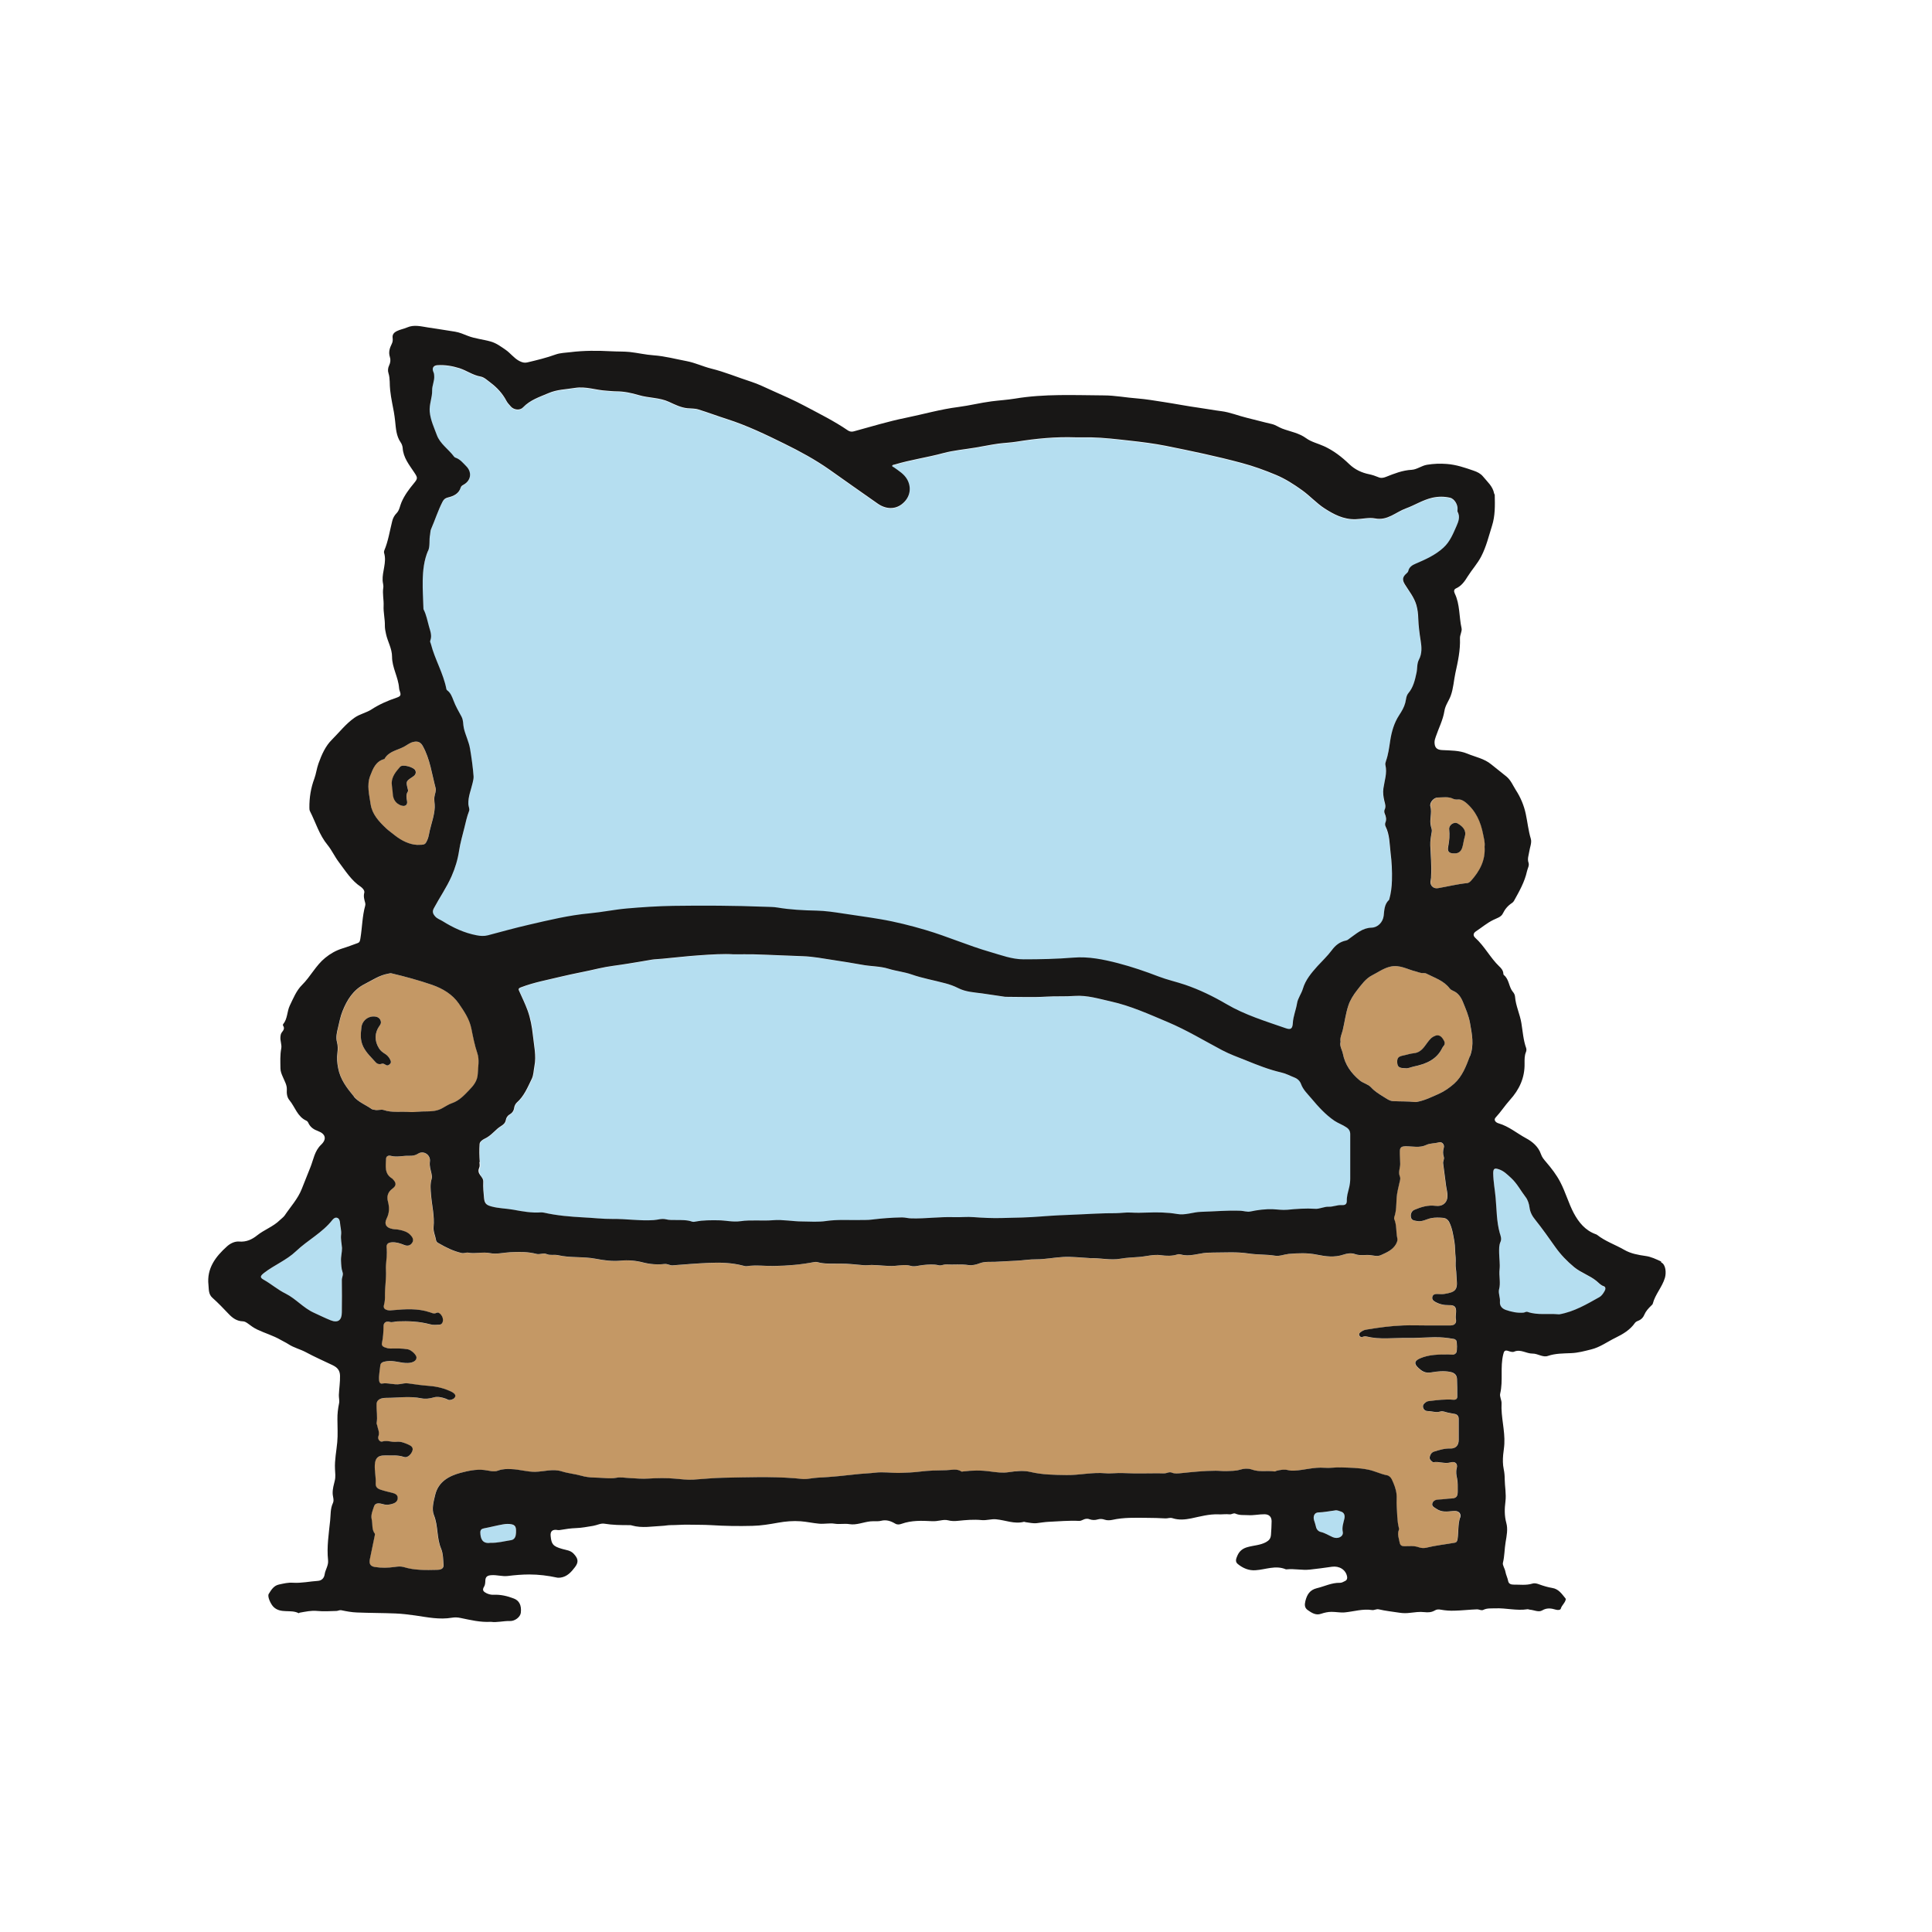 <?xml version="1.0" encoding="UTF-8"?><svg id="a" xmlns="http://www.w3.org/2000/svg" viewBox="0 0 215 215"><path d="M42.94,92.16c.29,.28,.63,.5,.94,.76,.79,.66,1.68,1.07,2.53,1.1,.89,0,.9,0,1.17-.63,.14-.31,.17-.65,.24-.98,.2-.85,.51-1.67,.55-2.57,.02-.4-.1-.79-.03-1.19,.06-.31,.21-.66,.13-.94-.42-1.58-.62-3.23-1.43-4.69-.24-.44-.57-.57-1.07-.45-.41,.1-.7,.37-1.06,.55-.75,.39-1.68,.5-2.14,1.35-.97,.24-1.27,1.08-1.58,1.86-.41,1.04-.1,2.14,.05,3.19,.16,1.1,.92,1.9,1.7,2.64Zm1.61-6.84c.26-.3,1.52,.05,1.68,.42,.14,.32-.05,.54-.3,.71-.76,.5-.77,.5-.53,1.4,.02,.07,.04,.18,0,.23-.24,.34-.16,.69-.09,1.07,.07,.43-.24,.64-.64,.49-.62-.22-.9-.7-.93-1.31-.02-.39-.1-.77-.12-1.2,.02-.73,.48-1.28,.95-1.81Z" style="fill:#c49865;"/><path d="M56.98,169.65c-.32-.08-.69-.06-1.03,0-.71,.12-1.4,.31-2.1,.44-.28,.05-.42,.18-.41,.46,.02,.61,.18,1.29,1.13,1.15,.78,.03,1.55-.18,2.32-.3,.34-.05,.51-.37,.51-.74,0-.4,.09-.87-.43-1.01Z" style="fill:#b5def0;"/><path d="M38.11,141.58c-.14-.4-.15-.82-.17-1.24-.02-.49,.13-.96,.11-1.45-.04-.5-.16-.99-.1-1.49,.05-.44-.09-.87-.12-1.3-.01-.21-.07-.5-.33-.57-.21-.06-.4,.08-.52,.24-1.12,1.43-2.76,2.25-4.05,3.48-1.05,1-2.41,1.54-3.55,2.41-.42,.32-.51,.5-.05,.76,.85,.47,1.57,1.12,2.45,1.55,1.15,.56,1.98,1.6,3.17,2.14,.61,.27,1.22,.58,1.84,.83,.81,.33,1.24,0,1.24-.89,0-1.2,.01-2.39,0-3.59,0-.3,.18-.56,.08-.87Z" style="fill:#b5def0;"/><path d="M159.2,89.74c.21,.74-.14,1.48,.06,2.22,.05,.19,.13,.4,.09,.63-.1,.49-.19,.98-.16,1.48,.05,1.13,.15,2.25,.09,3.39,0,.15,0,.31-.04,.46-.15,.55,.24,1.02,.81,.92,1.09-.19,2.17-.46,3.28-.57,.14-.01,.29-.13,.38-.24,.97-1.08,1.63-2.29,1.52-3.81,.06-.46-.08-.9-.16-1.36-.26-1.4-.81-2.62-1.93-3.55-.27-.22-.57-.37-.87-.34-.2,.02-.4,0-.52-.07-.56-.29-1.14-.15-1.71-.15-.45,0-.95,.58-.83,.99Zm1.96,4.43c.12-.62,.17-1.24,.1-1.87-.05-.47,.53-.9,.95-.66,.62,.36,1.01,.82,.78,1.5-.12,.37-.15,.78-.27,1.17-.14,.47-.44,.69-.93,.66-.58,0-.75-.22-.64-.8Z" style="fill:#c49865;"/><path d="M53.46,130.77c.16,.23,.38,.45,.36,.78-.04,.61,.02,1.22,.09,1.82,.06,.6,.28,.77,.86,.92,.79,.2,1.59,.2,2.38,.35,1.02,.19,2.05,.38,3.1,.3,.11,0,.22,0,.33,.03,1.46,.33,2.94,.45,4.42,.53,1.06,.05,2.12,.18,3.17,.17,1.54-.02,3.08,.24,4.62,.13,.45-.03,.9-.2,1.35-.09,.41,.1,.81,.08,1.21,.08,.58,0,1.15-.02,1.71,.18,.12,.04,.28,.01,.42-.01,.83-.15,1.69-.15,2.52-.14,.81,.01,1.6,.22,2.45,.1,1.19-.17,2.41-.01,3.62-.11,1.09-.09,2.18,.13,3.27,.14,.87,0,1.75,.08,2.64-.05,1.21-.17,2.45-.09,3.67-.11,.47,0,.98,0,1.42-.05,1.12-.14,2.23-.22,3.35-.24,.36,0,.71,.1,1.07,.11,1.56,.04,3.1-.19,4.67-.14,.74,.02,1.5-.06,2.25,0,1.01,.08,2.02,.12,3.02,.1,1.55-.04,3.11-.07,4.67-.19,1.24-.1,2.51-.15,3.76-.2,1.44-.06,2.87-.16,4.32-.15,.57,0,1.15-.11,1.73-.07,.6,.04,1.2,.02,1.81,0,1.11-.04,2.21-.02,3.32,.16,.89,.15,1.76-.22,2.63-.24,1.47-.05,2.94-.18,4.42-.12,.37,.01,.73,.17,1.11,.08,.82-.18,1.66-.28,2.5-.25,.53,.02,1.06,.12,1.59,.06,1.04-.1,2.06-.19,3.11-.11,.48,.03,.98-.25,1.5-.23,.5,.01,.98-.22,1.46-.18,.42,.04,.56-.15,.56-.46-.02-.53,.14-1.01,.26-1.5,.08-.33,.12-.68,.12-1.01,.01-1.64,0-3.28,0-4.91,0-.34-.12-.57-.42-.77-.42-.29-.91-.45-1.33-.73-1.01-.68-1.81-1.58-2.58-2.5-.42-.5-.92-.96-1.15-1.61-.12-.32-.38-.58-.71-.7-.5-.19-.96-.45-1.49-.57-1.35-.3-2.63-.82-3.91-1.34-.9-.36-1.82-.69-2.67-1.14-2-1.06-3.94-2.23-6.03-3.12-2.08-.88-4.14-1.82-6.37-2.31-1.31-.29-2.6-.7-3.98-.61-1.06,.07-2.13,.01-3.19,.08-1.51,.09-3.02,.02-4.53,.02-.08,0-.16-.01-.23-.03-.79-.12-1.59-.24-2.38-.35-.9-.13-1.82-.16-2.66-.59-.45-.23-.93-.4-1.42-.53-1.26-.34-2.55-.56-3.77-.99-.84-.29-1.71-.37-2.55-.63-.97-.3-1.98-.26-2.97-.45-1.07-.2-2.16-.36-3.24-.53-1.1-.17-2.2-.39-3.31-.42-1.85-.06-3.69-.16-5.54-.21-.63-.02-1.26,0-2.19,0-1.09-.07-2.47,.01-3.84,.11-1.36,.09-2.72,.27-4.08,.38-.39,.03-.78,.03-1.16,.1-.9,.15-1.79,.31-2.69,.45-1.08,.17-2.17,.27-3.24,.53-1.38,.33-2.77,.57-4.15,.9-1.51,.36-3.04,.63-4.5,1.2-.37,.14-.27,.26-.17,.49,.31,.69,.64,1.37,.9,2.08,.33,.88,.5,1.8,.59,2.75,.12,1.16,.39,2.3,.17,3.47-.09,.47-.09,.98-.29,1.39-.46,.93-.85,1.93-1.67,2.65-.15,.13-.26,.37-.29,.57-.04,.35-.24,.6-.5,.75-.27,.15-.39,.39-.43,.62-.07,.36-.29,.52-.56,.69-.13,.08-.26,.17-.37,.27-.46,.4-.87,.86-1.43,1.12-.26,.12-.54,.32-.56,.59-.05,.67-.03,1.35,.02,2.02,.02,.23,.07,.44-.03,.67-.12,.27-.07,.51,.1,.77Z" style="fill:#b5def0;"/><path d="M47.13,67.88c.32,.59,.42,1.25,.6,1.89,.15,.51,.36,1.03,.14,1.58-.05,.12,.04,.24,.07,.36,.44,1.73,1.39,3.28,1.73,5.05,0,.04,.04,.09,.08,.11,.38,.3,.54,.71,.71,1.15,.23,.61,.56,1.19,.88,1.77,.23,.42,.17,.87,.27,1.31,.18,.78,.56,1.48,.69,2.29,.17,1.01,.31,2.02,.39,3.04,.02,.25-.05,.49-.1,.73-.18,.79-.51,1.56-.48,2.4,.01,.26,.18,.5,.07,.78-.23,.59-.36,1.21-.51,1.82-.21,.85-.46,1.69-.59,2.55-.15,.99-.44,1.94-.84,2.86-.55,1.24-1.33,2.36-1.97,3.56-.2,.37-.11,.63,.15,.91,.23,.25,.55,.35,.82,.52,1.18,.74,2.44,1.32,3.81,1.58,.39,.08,.84,.1,1.22,0,1.51-.4,3.01-.81,4.54-1.17,2.25-.52,4.5-1.07,6.81-1.28,1.38-.13,2.75-.42,4.14-.54,1.71-.15,3.43-.26,5.14-.29,3.41-.05,6.82-.03,10.23,.1,.46,.02,.94,.01,1.4,.09,1.43,.24,2.88,.32,4.32,.34,1.02,.02,2.02,.18,3.02,.33,1.35,.21,2.71,.39,4.07,.62,1.72,.29,3.41,.72,5.07,1.21,2.43,.71,4.76,1.74,7.2,2.45,1.21,.35,2.4,.81,3.69,.81,1.85,0,3.69-.04,5.54-.19,1.69-.14,3.34,.2,4.97,.62,1.53,.4,3.03,.91,4.51,1.48,.96,.37,1.97,.59,2.95,.92,1.61,.55,3.13,1.29,4.6,2.15,2.06,1.21,4.34,1.9,6.58,2.68,.6,.21,.77,.07,.81-.57,.04-.75,.35-1.46,.47-2.2,.09-.56,.48-1.05,.65-1.62,.29-.98,.94-1.75,1.62-2.51,.53-.58,1.11-1.12,1.58-1.75,.41-.56,.91-.96,1.59-1.1,.18-.04,.32-.18,.47-.28,.72-.5,1.37-1.12,2.35-1.15,.75-.02,1.3-.62,1.38-1.32,.08-.62,.08-1.27,.57-1.75,.02-.02,.04-.05,.05-.08,.18-.69,.28-1.4,.3-2.1,.03-1.03-.02-2.05-.15-3.08-.13-1-.1-2.01-.56-2.94-.06-.12-.07-.3-.02-.42,.14-.37,.06-.69-.08-1.03-.05-.12-.06-.3,0-.42,.16-.33,.05-.64-.03-.95-.12-.46-.18-.91-.11-1.41,.12-.86,.44-1.72,.22-2.61-.03-.14,.01-.3,.07-.45,.25-.71,.35-1.47,.46-2.21,.16-1.04,.44-2.01,1.01-2.89,.28-.43,.54-.86,.67-1.36,.1-.37,.09-.77,.35-1.08,.55-.65,.73-1.46,.9-2.25,.1-.49,.03-1.03,.28-1.49,.36-.67,.3-1.39,.19-2.07-.13-.83-.24-1.65-.27-2.49-.02-.5-.07-1.01-.21-1.51-.25-.87-.81-1.55-1.27-2.28-.33-.53-.28-.86,.19-1.25,.08-.07,.16-.14,.18-.26,.1-.44,.44-.65,.82-.81,1.1-.48,2.2-.96,3.1-1.79,.72-.66,1.07-1.55,1.45-2.41,.22-.5,.43-1.03,.11-1.59-.03-.06-.01-.16,0-.23,.07-.52-.33-1.2-.83-1.32-.65-.16-1.31-.16-1.98,0-1.05,.24-1.95,.82-2.94,1.19-1.12,.41-2.04,1.38-3.44,1.11-.68-.13-1.43,.07-2.15,.09-1.35,.04-2.42-.54-3.47-1.21-.9-.58-1.62-1.39-2.49-2.02-.92-.66-1.87-1.27-2.9-1.7-1.24-.52-2.51-.98-3.82-1.33-2.8-.75-5.63-1.34-8.46-1.91-1.31-.26-2.62-.41-3.95-.57-1.45-.17-2.9-.35-4.37-.37-.57-.01-1.13,0-1.7,0-2.21-.08-4.39,.13-6.57,.48-.68,.11-1.36,.12-2.04,.22-.85,.12-1.7,.29-2.55,.44-1.19,.2-2.4,.29-3.56,.61-1.8,.49-3.65,.74-5.43,1.28-.1,.03-.24,.01-.26,.14-.01,.1,.12,.12,.19,.17,.54,.4,1.12,.75,1.47,1.34,.49,.84,.42,1.98-.61,2.77-.75,.57-1.73,.56-2.64-.06-1.81-1.26-3.61-2.54-5.41-3.81-1.58-1.12-3.28-2.03-5.01-2.88-2.07-1.02-4.15-2.02-6.36-2.73-1.07-.34-2.12-.74-3.19-1.07-.4-.13-.81-.1-1.22-.14-.73-.07-1.39-.4-2.06-.71-1.05-.49-2.25-.42-3.36-.75-.81-.24-1.64-.43-2.51-.42-.34,0-.71-.05-1.07-.07-1.18-.05-2.31-.51-3.54-.31-.99,.16-1.99,.18-2.93,.58-1,.43-2.05,.76-2.84,1.59-.34,.36-1.01,.28-1.34-.09-.18-.2-.37-.39-.49-.62-.44-.83-1.06-1.5-1.8-2.06-.35-.26-.69-.6-1.1-.67-.86-.15-1.54-.67-2.35-.93-.8-.25-1.6-.38-2.43-.33-.47,.03-.65,.35-.46,.76,.07,.15,.08,.3,.09,.45,.03,.55-.25,1.05-.23,1.6,.02,.8-.34,1.54-.27,2.37,.08,.94,.48,1.75,.79,2.59,.36,.99,1.3,1.58,1.92,2.41,.04,.05,.09,.09,.15,.11,.52,.17,.83,.59,1.2,.95,.67,.67,.54,1.6-.29,2.06-.14,.08-.28,.15-.32,.31-.21,.7-.8,.96-1.42,1.11-.3,.07-.46,.21-.59,.45-.52,1-.86,2.07-1.3,3.1-.08,.19-.06,.4-.1,.59-.13,.61,.02,1.25-.23,1.84-.46,1.07-.58,2.21-.6,3.35-.02,1.02,.05,2.04,.08,3.06,0,.05,0,.1,.02,.14Z" style="fill:#b5def0;"/><path d="M41.72,123.52c.34,.09,.68-.09,1,.02,.94,.32,1.92,.14,2.87,.22,.47,.04,.99-.03,1.38-.06,.84-.01,1.55,.03,2.24-.35,.36-.19,.71-.44,1.09-.57,.8-.27,1.35-.87,1.9-1.43,.48-.5,.96-1.04,.99-1.87,.03-.76,.2-1.52-.05-2.26-.3-.89-.48-1.82-.66-2.72-.22-1.11-.82-1.97-1.41-2.82-.7-1.02-1.76-1.66-2.96-2.07-1.48-.52-2.99-.92-4.51-1.28-.15-.03-.27,.02-.4,.04-.96,.17-1.75,.73-2.6,1.15-1.28,.64-1.96,1.76-2.46,3.01-.25,.61-.36,1.27-.52,1.91-.12,.48-.24,1.02-.1,1.53,.11,.41,.11,.82,.05,1.21-.08,.58-.03,1.11,.08,1.69,.24,1.28,.99,2.24,1.77,3.18,.51,.62,1.31,.92,1.97,1.37,.11,.07,.24,.06,.35,.1Zm-1.5-9.19c.08-.75,.79-1.3,1.55-1.2,.31,.04,.57,.23,.62,.59,.02,.18-.07,.31-.16,.44-.56,.78-.57,1.68-.06,2.49,.17,.28,.41,.46,.67,.62,.26,.16,.44,.38,.58,.65,.09,.18,.13,.32-.04,.5-.16,.16-.3,.19-.48,.07-.13-.09-.29-.15-.42-.11-.28,.1-.52,0-.68-.17-.48-.55-1.02-1.02-1.37-1.72-.37-.75-.29-1.43-.21-2.16Z" style="fill:#c49865;"/><path d="M177.66,142.57c-.76-.61-1.71-.89-2.47-1.53-.8-.66-1.51-1.4-2.1-2.23-.73-1.02-1.44-2.04-2.22-3.02-.33-.41-.59-.85-.66-1.4-.05-.4-.19-.84-.43-1.15-.54-.71-.95-1.51-1.61-2.12-.42-.39-.82-.8-1.39-.98-.47-.15-.61-.05-.61,.45,0,.92,.19,1.82,.27,2.73,.12,1.31,.1,2.63,.46,3.92,.08,.29,.23,.64,.09,.96-.19,.4-.16,.82-.16,1.24,0,.61,.11,1.24,.05,1.82-.08,.78,.15,1.55-.07,2.3-.07,.44,.15,.86,.11,1.31-.04,.48,.23,.78,.64,.92,.63,.22,1.28,.36,1.96,.31,.17-.01,.3-.14,.49-.08,1.11,.37,2.27,.15,3.4,.26,.05,0,.09,0,.14,0,1.62-.29,3.01-1.12,4.42-1.9,.31-.17,.46-.45,.62-.73,.11-.19,.08-.42-.11-.48-.34-.11-.56-.38-.82-.59Z" style="fill:#b5def0;"/><path d="M149.22,168.22c-.21-.07-.44-.17-.68-.12-.61,.08-1.22,.2-1.84,.22-.42,.02-.59,.43-.47,.86,.07,.24,.16,.46,.21,.71,.05,.28,.24,.53,.53,.6,.49,.12,.9,.38,1.34,.58,.57,.26,1.22-.08,1.12-.58-.11-.54,.08-.99,.18-1.48,.08-.36-.02-.67-.39-.79Z" style="fill:#b5def0;"/><path d="M162.8,111.5c-.21-.52-.53-1-1.1-1.24-.14-.06-.29-.15-.38-.27-.66-.87-1.67-1.17-2.58-1.64-.11-.06-.21-.07-.32-.06-.3,.02-.57-.12-.85-.18-.94-.22-1.77-.79-2.88-.53-.78,.18-1.35,.63-2,.96-.71,.36-1.19,1.05-1.68,1.67-.4,.51-.77,1.11-.97,1.72-.29,.88-.39,1.82-.62,2.73-.1,.42-.33,.81-.24,1.28-.12,.47,.17,.87,.26,1.32,.24,1.23,.93,2.16,1.85,2.95,.39,.34,.94,.42,1.29,.8,.38,.42,.86,.72,1.33,1.01,.34,.21,.7,.5,1.12,.52,.81,.04,1.63,.02,2.44,.1,.09,0,.19-.01,.28-.03,.84-.16,1.59-.54,2.36-.88,.65-.29,1.21-.68,1.72-1.14,.92-.82,1.32-1.93,1.75-3.07,.48-1.27,.21-2.47,0-3.69-.14-.8-.47-1.58-.79-2.35Zm-2.2,4.97s-.07,.1-.1,.16c-.64,1.34-1.85,1.79-3.18,2.07-.33,.07-.64,.23-.95,.18-.65,0-.85-.15-.88-.61-.04-.53,.11-.69,.71-.81,.38-.07,.74-.21,1.12-.24,.78-.07,1.13-.65,1.52-1.18,.24-.32,.46-.61,.85-.75,.37-.14,.64,0,.83,.28,.19,.27,.4,.58,.07,.91Z" style="fill:#c49865;"/><path d="M161.69,168.16c-.62,.07-1.27,.17-1.85-.24-.25-.17-.58-.29-.45-.65,.11-.29,.43-.38,.73-.39,.45-.01,.9-.1,1.35-.11,.59-.02,.75-.23,.73-.83,0-.47,.03-.93-.07-1.4-.08-.36-.15-.74-.04-1.14,.14-.52-.16-.8-.69-.65-.65,.19-1.27-.13-1.9-.02-.05,0-.11-.04-.16-.08-.17-.13-.3-.28-.25-.52,.06-.28,.21-.49,.48-.58,.57-.18,1.14-.36,1.77-.34,.65,.02,.97-.33,.97-.97,0-.77,0-1.54,0-2.32,0-.36-.18-.54-.53-.58-.23-.03-.45-.09-.68-.13-.27-.05-.58-.21-.81-.13-.5,.17-.96-.03-1.43-.04-.22,0-.45-.13-.51-.4-.07-.28,.11-.44,.3-.58,.1-.07,.22-.12,.34-.13,.91-.11,1.82-.23,2.74-.15,.29,.03,.42-.11,.42-.34,.01-.66-.01-1.32-.03-1.98-.01-.45-.29-.67-.72-.77-.74-.16-1.48-.07-2.18,.05-.64,.11-1-.14-1.39-.5-.51-.47-.47-.79,.19-1.07,1.01-.43,2.09-.42,3.15-.43,.33,0,.64,.12,.87-.2,.11-.16,.1-1.23-.01-1.37-.07-.09-.15-.14-.27-.16-.74-.13-1.47-.21-2.23-.19-1,.03-2.01,.1-3.01,.08-1.48-.03-2.98,.2-4.46-.16-.14-.03-.3-.03-.46,.05-.15,.08-.28-.03-.34-.15-.06-.1-.03-.24,.08-.34,.19-.16,.41-.28,.66-.32,1.38-.23,2.76-.41,4.15-.47,.82-.03,1.64,0,2.46,0,.93,0,1.86,0,2.79,0,.43,0,.67-.23,.61-.63-.04-.26-.02-.51,0-.76,.06-.67-.14-.89-.81-.87-.54,.01-1.04-.1-1.51-.37-.24-.14-.37-.3-.31-.56,.06-.25,.29-.3,.51-.31,.27,0,.54,.03,.8,0,1.21-.18,1.51-.43,1.4-1.59-.04-.4-.03-.81-.09-1.21-.06-.42,.02-.84-.03-1.23-.07-.6-.03-1.21-.14-1.81-.13-.73-.23-1.45-.56-2.13-.15-.3-.38-.48-.67-.5-.45-.04-.9-.06-1.36,.03-.53,.1-1.01,.45-1.57,.32-.27-.06-.59-.07-.67-.4-.08-.36,.05-.71,.37-.84,.74-.32,1.53-.56,2.35-.45,.77,.1,1.33-.32,1.34-1.09,0-.38-.1-.74-.15-1.1-.12-.84-.21-1.69-.33-2.53-.04-.26,.16-.47,.07-.73-.11-.33-.1-.67,0-1.01,.1-.34-.21-.71-.54-.61-.46,.13-.97,.08-1.4,.29-.75,.36-1.52,.14-2.28,.15-.45,0-.66,.09-.67,.54-.01,.48,.04,.95,.04,1.43,0,.46-.24,.92-.04,1.38,.09,.21,.02,.41-.02,.61-.13,.6-.3,1.2-.34,1.81-.04,.71-.02,1.43-.26,2.12-.02,.07-.04,.16,0,.22,.29,.69,.18,1.44,.34,2.14,.05,.23-.03,.45-.16,.66-.38,.66-1.03,.91-1.66,1.2-.41,.19-.82,.04-1.23,0-.54-.05-1.1,.09-1.63-.1-.45-.16-.92-.08-1.32,.05-1.01,.34-1.98,.2-2.97,0-1.03-.21-2.07-.17-3.12-.08-.51,.04-1.02,.28-1.51,.2-.99-.17-1.99-.1-2.97-.25-1.31-.2-2.64-.1-3.96-.1-.09,0-.19,.02-.28,.01-1-.04-1.95,.41-2.96,.27-.23-.03-.48-.14-.68-.08-.63,.19-1.24,.17-1.88,.09-.81-.11-1.61,.14-2.42,.2-.68,.05-1.37,.06-2.04,.19-1.16,.21-2.3-.1-3.46-.05-.01,0-.03-.02-.04-.02-.97-.05-1.94-.16-2.9-.12-.99,.05-1.97,.26-2.97,.26-.77,0-1.53,.13-2.3,.16-.77,.03-1.55,.09-2.33,.12-.57,.02-1.14-.05-1.71,.17-.38,.15-.83,.25-1.23,.19-.83-.13-1.66-.02-2.49-.07-.28-.02-.54,.16-.83,.09-.58-.14-1.17-.08-1.76-.02-.45,.05-.92,.22-1.34,.09-.61-.19-1.22-.05-1.79,0-.87,.06-1.71-.1-2.56-.1-.32,0-.64,.04-.95,.02-.82-.07-1.64-.16-2.47-.17-.77,0-1.53,.06-2.3-.09-.21-.04-.41-.13-.64-.09-1.48,.28-2.99,.42-4.49,.44-1.01,.01-2.02-.13-3.03,.02-.13,.02-.27-.02-.41-.05-1.28-.34-2.59-.37-3.9-.31-1.32,.06-2.64,.18-3.96,.27-.31,.02-.58-.18-.89-.15-.81,.08-1.62,.03-2.4-.17-.83-.22-1.7-.28-2.49-.2-.96,.1-1.89-.04-2.77-.21-1.4-.27-2.82-.08-4.21-.4-.4-.09-.86,.05-1.25-.12-.39-.17-.76,.08-1.14-.02-.95-.25-1.92-.24-2.9-.19-.76,.04-1.54,.25-2.29,.1-.81-.17-1.6,.1-2.41-.05-.22-.04-.47,.1-.73,.04-.93-.21-1.76-.63-2.57-1.1-.12-.07-.24-.15-.27-.31-.09-.5-.34-.97-.28-1.49,.12-1.2-.18-2.36-.28-3.54-.05-.61-.12-1.22,.07-1.83,.06-.18,.01-.39-.03-.6-.09-.42-.24-.82-.17-1.3,.12-.75-.7-1.28-1.31-.89-.3,.19-.62,.25-.98,.24-.7-.03-1.39,.19-2.09,0-.25-.07-.49,.05-.5,.35-.03,.8-.2,1.66,.68,2.18,.03,.02,.04,.04,.07,.07,.4,.43,.41,.74-.06,1.08-.51,.37-.62,.88-.48,1.4,.18,.68,.16,1.28-.15,1.92-.3,.61-.03,1,.64,1.14,.25,.05,.5,.04,.74,.09,.47,.1,.94,.23,1.28,.59,.21,.23,.41,.53,.19,.86-.22,.33-.52,.38-.9,.24-.43-.17-.87-.32-1.35-.29-.5,.03-.67,.25-.58,.74,.02,.12,.01,.25,.01,.38,0,.66-.14,1.3-.1,1.97,.05,.94-.12,1.87-.11,2.82,0,.34-.01,.72-.11,1.06-.12,.4,.13,.51,.4,.58,.19,.05,.41,.02,.61,0,1.38-.12,2.76-.23,4.11,.24,.23,.08,.43,.2,.7,.07,.22-.11,.42,.05,.56,.24,.32,.43,.21,1.04-.19,1.06-.36,.02-.71,.05-1.07-.04-1.19-.32-2.4-.37-3.62-.32-.29,.01-.57,.14-.87,.06-.4-.11-.68,.08-.68,.48,0,.64-.05,1.27-.18,1.9-.04,.2,.08,.36,.27,.43,.22,.08,.43,.15,.67,.15,.66,0,1.31-.03,1.96,.09,.37,.07,.97,.63,.95,.93-.03,.36-.41,.57-.96,.59-.78,.03-1.53-.31-2.32-.2-.34,.05-.72,.11-.75,.48-.04,.56-.17,1.11-.13,1.68,.02,.22,.16,.36,.31,.33,.67-.13,1.33,.17,2,.06,.31-.05,.61-.13,.93-.08,.78,.13,1.56,.23,2.35,.28,.87,.07,1.72,.28,2.52,.68,.2,.1,.41,.29,.37,.47-.05,.27-.36,.39-.62,.42-.15,.02-.31-.11-.47-.16-.43-.14-.91-.25-1.31-.13-.47,.14-.95,.19-1.38,.1-1.31-.28-2.61-.06-3.92-.05-.76,0-1.04,.32-1.06,.68-.03,.71,.13,1.42,0,2.14-.01,.07,.05,.15,.06,.22,.07,.41,.31,.79,.14,1.25-.11,.3,.17,.65,.43,.57,.55-.17,1.05,.11,1.57,.03,.48-.07,.92,.11,1.34,.31,.26,.12,.56,.28,.46,.64-.12,.47-.59,.86-.94,.74-.72-.25-1.45-.16-2.18-.17-.75-.01-1.04,.33-1.08,1.08-.03,.68,.14,1.34,.1,2.01-.02,.39,.14,.58,.52,.71,.44,.15,.88,.25,1.33,.36,.29,.07,.59,.21,.6,.56,0,.33-.23,.54-.52,.64-.36,.12-.71,.18-1.11,.06-.34-.1-.86-.2-1,.23-.15,.46-.39,.95-.26,1.48,.13,.52-.02,1.1,.34,1.57,.03,.04,.01,.12,0,.19-.18,.89-.37,1.77-.55,2.66-.1,.5,.06,.78,.55,.86,.73,.12,1.46,.1,2.2,0,.34-.05,.69-.09,1.02,.01,1.21,.37,2.46,.34,3.7,.31,.31,0,.75-.09,.73-.54-.03-.61-.03-1.27-.27-1.82-.51-1.2-.32-2.51-.8-3.73-.27-.66-.03-1.51,.14-2.25,.35-1.47,1.54-2.12,2.8-2.45,.84-.22,1.76-.43,2.67-.32,.52,.06,1.04,.25,1.54,.06,.49-.19,.98-.18,1.48-.16,.88,.03,1.73,.32,2.63,.3,1-.02,1.98-.37,3-.04,.7,.23,1.46,.28,2.16,.48,.85,.24,1.7,.18,2.54,.25,.42,.03,.9,.06,1.36-.03,.44-.09,.93,0,1.4,.03,.72,.04,1.45,.1,2.18,.06,.97-.06,1.96-.08,2.92,.01,.68,.07,1.39,.15,2.04,.11,1.1-.06,2.21-.19,3.31-.21,2.64-.05,5.28-.15,7.92,.05,.32,.02,.65,.07,.97,.09,.56,.03,1.12-.13,1.67-.15,1.54-.07,3.07-.24,4.6-.41,.58-.06,1.17-.07,1.73-.14,.94-.12,1.86,.04,2.78,.02,.74-.02,1.48-.05,2.21-.14,.99-.13,1.99-.14,2.98-.16,.53,0,1.14-.21,1.67,.14,.04,.03,.12,0,.18,0,1.01-.13,2.02-.14,3.03,0,.68,.09,1.37,.19,2.05,.08,.8-.13,1.63-.22,2.4-.03,1.34,.32,2.69,.33,4.04,.35,1.44,.02,2.86-.33,4.31-.2,.66,.06,1.32-.05,1.99-.02,1.52,.08,3.05,.02,4.58,.03,.28,0,.55-.19,.83-.08,.34,.14,.69,.09,1.02,.06,1.29-.13,2.57-.26,3.87-.27,.4,0,.82,.06,1.21,.04,.48-.03,.98,0,1.47-.15,.44-.14,.95-.17,1.38-.01,.82,.29,1.65,.06,2.47,.2,.07,.01,.14-.06,.22-.07,.43-.1,.87-.18,1.29-.08,.24,.06,.47,.07,.7,.06,1.12-.06,2.2-.41,3.35-.32,.58,.04,1.21-.06,1.82-.04,1.01,.04,2.01,.04,3.02,.24,.73,.15,1.38,.5,2.11,.63,.25,.05,.46,.26,.56,.47,.24,.51,.46,1.03,.52,1.61,.05,.45,0,.89,.02,1.33,.06,.82,.04,1.64,.24,2.45,.02,.07,.02,.17,0,.23-.2,.49,.01,.94,.09,1.41,.05,.31,.23,.41,.53,.4,.53,0,1.07-.07,1.58,.11,.28,.1,.58,.12,.83,.06,1.05-.26,2.13-.37,3.19-.56,.23-.04,.29-.22,.32-.45,.11-.77,.03-1.55,.26-2.31,.16-.55-.22-.83-.78-.77Z" style="fill:#c49865;"/><path d="M184.85,140.38c-.55-.25-1.11-.53-1.73-.61-.83-.12-1.64-.26-2.38-.69-.99-.57-2.1-.94-3.01-1.66-.05-.04-.11-.06-.17-.08-1.15-.42-1.87-1.31-2.42-2.33-.59-1.11-.92-2.35-1.51-3.47-.42-.81-.98-1.53-1.57-2.22-.24-.28-.46-.53-.58-.89-.28-.82-.94-1.38-1.65-1.76-1.02-.55-1.92-1.33-3.06-1.66-.4-.12-.55-.42-.33-.65,.57-.61,1.03-1.33,1.58-1.94,1.06-1.17,1.67-2.48,1.64-4.07,0-.44-.02-.87,.16-1.29,.05-.12,.06-.29,.02-.42-.32-.89-.38-1.84-.53-2.76-.16-1.01-.63-1.93-.71-2.96-.01-.19-.11-.4-.24-.54-.47-.56-.4-1.4-1.01-1.88-.03-.02-.04-.08-.05-.13-.01-.36-.23-.62-.46-.83-1-.96-1.63-2.24-2.67-3.18-.24-.22-.26-.49,.08-.72,.64-.42,1.23-.93,1.93-1.27,.38-.19,.87-.31,1.06-.71,.24-.49,.56-.87,1-1.16,.09-.06,.18-.14,.23-.23,.59-1.06,1.2-2.12,1.46-3.32,.07-.32,.28-.63,.17-.95-.15-.43,.02-.82,.08-1.23,.07-.47,.3-.99,.18-1.41-.28-.92-.37-1.87-.57-2.8-.2-.93-.57-1.82-1.09-2.62-.33-.52-.56-1.11-1.05-1.52-.56-.46-1.14-.9-1.7-1.36-.78-.65-1.78-.82-2.68-1.2-.87-.36-1.85-.34-2.79-.39-.59-.03-.83-.28-.84-.86,0-.23,.07-.43,.14-.63,.32-.95,.8-1.85,.96-2.86,.09-.62,.49-1.12,.7-1.69,.3-.81,.34-1.69,.52-2.53,.28-1.27,.56-2.54,.51-3.85-.02-.4,.25-.78,.18-1.13-.29-1.29-.17-2.66-.76-3.88-.12-.25-.09-.46,.14-.56,.62-.28,.98-.81,1.31-1.35,.48-.76,1.09-1.42,1.5-2.22,.56-1.08,.84-2.27,1.2-3.41,.35-1.09,.33-2.27,.3-3.42,0-.06-.06-.11-.07-.17-.15-.8-.75-1.29-1.23-1.88-.27-.33-.63-.51-1.04-.65-.98-.34-1.94-.67-2.99-.75-.75-.06-1.47-.03-2.21,.09-.6,.1-1.11,.52-1.69,.56-1.03,.05-1.95,.42-2.88,.79-.3,.12-.57,.16-.87,.02-.31-.13-.64-.24-.97-.31-.85-.17-1.6-.52-2.23-1.12-.84-.81-1.75-1.52-2.83-2.01-.66-.3-1.41-.47-1.97-.88-.82-.6-1.79-.74-2.68-1.08-.39-.15-.72-.4-1.13-.5-.93-.21-1.85-.47-2.77-.69-.97-.23-1.9-.63-2.9-.75-.81-.1-1.62-.26-2.43-.37-1.31-.18-2.62-.44-3.93-.64-.98-.15-1.95-.32-2.94-.4-1.25-.09-2.5-.34-3.75-.34-3.3-.02-6.61-.19-9.89,.36-.86,.14-1.73,.19-2.59,.3-1.24,.16-2.46,.47-3.69,.63-1.99,.25-3.92,.81-5.88,1.21-1.94,.39-3.84,.98-5.76,1.5-.25,.07-.46,.03-.66-.1-1.53-1.05-3.2-1.87-4.83-2.74-1.14-.61-2.33-1.13-3.52-1.66-.82-.36-1.61-.77-2.47-1.04-1.46-.47-2.88-1.07-4.38-1.44-.93-.23-1.79-.65-2.73-.83-1.23-.23-2.43-.56-3.68-.65-.89-.06-1.77-.27-2.66-.37-.68-.07-1.37-.04-2.06-.08-1.52-.08-3.05-.09-4.56,.1-.54,.07-1.11,.07-1.64,.26-1.02,.37-2.06,.62-3.11,.87-.38,.09-.64,0-.95-.16-.59-.32-.97-.87-1.51-1.24-.53-.36-1.02-.74-1.67-.92-.84-.24-1.73-.31-2.54-.63-.46-.18-.91-.38-1.4-.46-1-.17-2.01-.31-3.02-.47-.78-.12-1.55-.34-2.33,0-.38,.16-.8,.23-1.17,.42-.25,.13-.48,.34-.44,.71,.03,.23,.03,.46-.09,.69-.23,.46-.39,.93-.21,1.47,.09,.28,.07,.62-.08,.92-.14,.28-.17,.61-.08,.87,.2,.63,.11,1.27,.19,1.9,.06,.47,.12,.95,.22,1.42,.14,.67,.26,1.33,.33,2,.09,.83,.12,1.67,.62,2.39,.12,.17,.2,.4,.22,.6,.06,1.1,.74,1.91,1.3,2.76,.37,.56,.4,.65-.04,1.18-.54,.65-1.05,1.33-1.39,2.12-.18,.41-.22,.88-.54,1.21-.25,.25-.41,.55-.49,.88-.28,1.1-.44,2.23-.89,3.29-.03,.08-.04,.19-.01,.28,.3,1.03-.22,2.02-.17,3.05,.01,.27,.12,.53,.07,.82-.1,.66,.07,1.32,.04,1.99-.04,.73,.16,1.48,.14,2.23,0,.31,.06,.61,.13,.92,.18,.85,.67,1.6,.67,2.54,0,1.18,.69,2.26,.78,3.45,0,.12,.04,.24,.08,.36,.16,.45,.1,.57-.36,.73-.98,.33-1.92,.74-2.78,1.3-.6,.39-1.31,.51-1.9,.93-.97,.68-1.7,1.63-2.53,2.46-.7,.69-1.13,1.66-1.48,2.64-.2,.56-.26,1.14-.46,1.68-.39,1.04-.56,2.12-.55,3.22,0,.14,0,.27,.07,.41,.64,1.25,1.02,2.62,1.96,3.76,.46,.56,.78,1.28,1.25,1.9,.75,.99,1.39,2.05,2.45,2.75,.2,.14,.44,.42,.38,.65-.11,.41,0,.76,.1,1.13,.03,.11,.03,.21,0,.32-.33,1.18-.33,2.41-.53,3.62-.04,.22-.05,.44-.29,.53-.58,.21-1.15,.43-1.74,.61-.7,.22-1.33,.58-1.89,1.04-1.04,.84-1.63,2.08-2.58,3.02-.63,.62-.97,1.49-1.36,2.29-.32,.67-.24,1.47-.74,2.07-.03,.04-.03,.14,0,.18,.2,.29,.02,.52-.13,.71-.13,.16-.15,.32-.17,.51-.05,.44,.17,.88,.09,1.3-.14,.74-.1,1.47-.09,2.21,0,.35,.13,.65,.27,.97,.18,.44,.46,.89,.44,1.37-.03,.46,.02,.89,.29,1.21,.63,.76,.88,1.83,1.88,2.28,.09,.04,.18,.14,.22,.24,.22,.49,.6,.74,1.09,.92,.83,.31,.99,.89,.34,1.51-.73,.69-.85,1.64-1.18,2.47-.33,.82-.66,1.64-.98,2.46-.43,1.1-1.25,1.98-1.9,2.95-.14,.2-.36,.34-.54,.52-.73,.72-1.73,1.06-2.52,1.69-.57,.46-1.21,.76-2.01,.69-.49-.04-1,.22-1.35,.54-1.27,1.14-2.27,2.45-2.06,4.3,.05,.49-.01,1.02,.44,1.42,.64,.57,1.23,1.19,1.82,1.81,.43,.45,.9,.79,1.57,.81,.18,0,.37,.11,.54,.23,.33,.25,.67,.5,1.05,.68,.86,.41,1.78,.67,2.61,1.15,.29,.17,.61,.31,.88,.49,.6,.39,1.3,.55,1.92,.88,.98,.53,1.99,.97,2.99,1.45,.53,.26,.8,.57,.82,1.16,.02,.72-.1,1.43-.13,2.15-.01,.32,.09,.64,.02,.95-.12,.58-.19,1.16-.18,1.76,0,.85,.06,1.71-.02,2.56-.09,.99-.3,1.97-.25,2.97,.02,.43,.08,.86-.02,1.28-.11,.47-.25,.91-.24,1.42,0,.36,.19,.75,.03,1.09-.3,.63-.24,1.32-.31,1.96-.15,1.46-.39,2.93-.23,4.41,.06,.58-.3,1.03-.38,1.56-.06,.45-.36,.7-.73,.73-.93,.06-1.86,.27-2.8,.21-.54-.04-1.05,.09-1.56,.2-.57,.12-.86,.6-1.13,1.04-.19,.29,.24,1.18,.54,1.46,.8,.77,1.92,.23,2.79,.69,.02,.01,.08-.06,.12-.06,.64-.11,1.29-.26,1.94-.19,.72,.07,1.43,.02,2.14,0,.18,0,.33-.12,.54-.08,.57,.12,1.16,.23,1.74,.25,1.43,.06,2.86,.05,4.29,.11,.73,.03,1.46,.12,2.18,.22,1.37,.2,2.72,.49,4.12,.25,.3-.05,.62-.04,.94,.03,1.09,.22,2.18,.5,3.38,.43,.66,.1,1.39-.11,2.13-.09,.54,.02,1.14-.44,1.2-.91,.1-.85-.19-1.37-.77-1.59-.72-.28-1.48-.46-2.26-.42-.27,.01-.52-.05-.76-.16-.31-.16-.57-.31-.3-.74,.11-.17,.13-.4,.14-.63,0-.46,.21-.62,.66-.65,.61-.05,1.22,.16,1.82,.09,.81-.1,1.61-.17,2.42-.17,1.04,0,2.07,.13,3.09,.35,.12,.03,.25,0,.37,0,.75-.1,1.21-.63,1.62-1.17,.44-.58,.34-.97-.16-1.5-.35-.37-.82-.39-1.26-.52-1.07-.3-1.2-.56-1.29-1.44-.06-.56,.23-.77,.8-.66,.11,.02,.21,0,.32-.02,.56-.1,1.14-.18,1.7-.2,.65-.02,1.28-.15,1.91-.25,.42-.07,.86-.31,1.25-.24,.92,.15,1.83,.16,2.75,.16,.11,0,.22,0,.32,.04,1.13,.32,2.27,.09,3.4,.04,.29-.01,.58-.08,.88-.08,.65,0,1.29-.06,1.95-.05,.85,.02,1.71,0,2.57,.05,1.54,.1,3.08,.12,4.61,.08,.96-.02,1.9-.18,2.85-.35,.83-.15,1.67-.22,2.51-.16,.69,.05,1.37,.21,2.07,.27,.58,.05,1.16-.09,1.71,0,.56,.09,1.09-.04,1.65,.05,.79,.13,1.55-.23,2.34-.31,.39-.04,.79,.03,1.17-.06,.59-.15,1.09,.02,1.58,.31,.23,.14,.48,.11,.72,.02,1.1-.39,2.24-.35,3.37-.29,.33,.02,.64-.03,.94-.08,.28-.05,.58-.09,.84-.02,.38,.1,.75,.1,1.12,.06,.88-.09,1.75-.17,2.64-.08,.54,.05,1.06-.14,1.59-.09,1.04,.09,2.04,.56,3.11,.28,.05-.01,.12,.03,.18,.04,.42,.05,.84,.16,1.24,.11,.44-.05,.89-.13,1.34-.15,1.13-.05,2.25-.16,3.38-.1,.15,0,.28-.05,.4-.11,.24-.12,.48-.18,.74-.08,.31,.11,.62,.12,.95,.02,.23-.07,.49-.06,.74,.03,.29,.1,.6,.08,.88,.02,1.26-.28,2.55-.23,3.82-.22,.68,0,1.37,.02,2.06,.06,.27,.02,.51-.12,.81-.02,.67,.22,1.38,.16,2.07,.02,1-.21,1.99-.49,3.01-.45,.43,.02,.86-.05,1.28,0,.22,.02,.41-.18,.64-.08,.46,.21,.95,.14,1.43,.17,.61,.04,1.21-.11,1.82-.1,.49,.01,.77,.29,.77,.78,0,.5-.04,1-.07,1.49-.03,.43-.21,.64-.55,.83-.64,.35-1.36,.36-2.04,.55-.57,.15-.93,.45-1.15,.96-.13,.31-.29,.66,.05,.93,.57,.46,1.21,.74,1.96,.69,1.13-.07,2.24-.59,3.39-.1,.03,.01,.06,0,.09,0,.85-.09,1.7,.12,2.56,.03,.83-.09,1.66-.2,2.48-.32,.8-.11,1.54,.32,1.68,1.1,.04,.21-.02,.39-.21,.48-.19,.1-.4,.22-.6,.21-.91-.02-1.71,.4-2.56,.6-.77,.19-1.09,.7-1.27,1.42-.1,.41-.1,.75,.24,1,.44,.31,.91,.63,1.49,.43,.39-.13,.77-.22,1.18-.22,.5,0,1.01,.11,1.49,.06,1.01-.1,1.99-.42,3.02-.26,.24,.04,.48-.14,.74-.08,.77,.18,1.55,.26,2.33,.38,.39,.06,.75,.06,1.15,.01,.52-.06,1.07-.14,1.58-.08,.45,.05,.82,.03,1.19-.19,.2-.12,.41-.13,.66-.08,.5,.09,1.02,.13,1.53,.11,.84-.02,1.68-.12,2.52-.15,.22,0,.46,.17,.68,.06,.43-.21,.88-.15,1.33-.17,1.2-.05,2.38,.29,3.58,.1,.09-.01,.18,.04,.27,.05,.46,.03,.97,.32,1.37,.08,.54-.32,1.02-.23,1.53-.08,.23,.07,.5,.03,.54-.11,.11-.4,.5-.65,.56-1.07,0-.02-.03-.06-.04-.08-.41-.5-.76-1.05-1.48-1.16-.48-.08-.95-.22-1.42-.39-.25-.09-.5-.18-.79-.09-.69,.21-1.4,.1-2.11,.11-.28,0-.52-.11-.57-.38-.07-.37-.25-.71-.31-1.05-.06-.36-.34-.73-.28-.99,.19-.76,.17-1.54,.3-2.3,.12-.72,.27-1.45,.08-2.14-.22-.8-.2-1.6-.1-2.37,.11-.86-.07-1.68-.08-2.52,0-.35-.03-.73-.11-1.1-.11-.52-.11-1.08-.06-1.61,.04-.4,.11-.79,.13-1.2,.08-1.52-.39-3-.31-4.52,.02-.35-.24-.74-.15-1.09,.34-1.44-.02-2.93,.34-4.36,.08-.32,.15-.5,.53-.38,.22,.07,.49,.17,.67,.09,.74-.32,1.36,.22,2.06,.21,.58-.01,1.14,.46,1.71,.26,.85-.29,1.72-.27,2.58-.31,.78-.03,1.49-.23,2.22-.41,1-.24,1.83-.87,2.74-1.31,.82-.4,1.61-.87,2.15-1.65,.07-.09,.19-.17,.3-.21,.35-.12,.6-.36,.73-.68,.18-.42,.47-.73,.78-1.03,.07-.07,.15-.13,.17-.22,.27-1.04,1.04-1.83,1.35-2.87,.16-.55,.11-1.48-.42-1.72Zm-24.83-51.63c.57,0,1.15-.13,1.71,.15,.12,.06,.32,.09,.52,.07,.3-.03,.6,.12,.87,.34,1.12,.93,1.66,2.15,1.93,3.55,.09,.46,.22,.9,.16,1.36,.11,1.52-.55,2.73-1.52,3.81-.1,.11-.25,.22-.38,.24-1.11,.11-2.18,.38-3.28,.57-.57,.1-.97-.38-.81-.92,.04-.16,.04-.31,.04-.46,.06-1.13-.04-2.26-.09-3.39-.02-.5,.07-.99,.16-1.48,.05-.23-.04-.44-.09-.63-.2-.74,.15-1.48-.06-2.22-.12-.42,.38-1,.83-.99ZM47.63,61.34c.26-.59,.1-1.23,.23-1.84,.04-.19,.02-.4,.1-.59,.45-1.03,.78-2.1,1.3-3.1,.13-.24,.29-.38,.59-.45,.62-.15,1.21-.41,1.42-1.11,.05-.16,.18-.23,.32-.31,.83-.46,.96-1.39,.29-2.06-.36-.36-.68-.78-1.2-.95-.06-.02-.11-.06-.15-.11-.61-.83-1.56-1.42-1.92-2.41-.31-.84-.7-1.65-.79-2.59-.07-.83,.29-1.57,.27-2.37-.01-.55,.27-1.05,.23-1.6,0-.16-.02-.3-.09-.45-.19-.42,0-.74,.46-.76,.83-.05,1.62,.08,2.43,.33,.81,.26,1.49,.78,2.35,.93,.41,.07,.75,.41,1.1,.67,.75,.56,1.36,1.22,1.8,2.06,.12,.23,.32,.42,.49,.62,.33,.37,1,.45,1.34,.09,.79-.83,1.83-1.16,2.84-1.59,.94-.41,1.95-.42,2.93-.58,1.23-.2,2.36,.25,3.54,.31,.36,.02,.72,.07,1.07,.07,.87,0,1.7,.18,2.51,.42,1.11,.33,2.31,.26,3.36,.75,.67,.31,1.33,.64,2.06,.71,.41,.04,.82,.01,1.22,.14,1.07,.33,2.12,.73,3.19,1.07,2.21,.71,4.29,1.71,6.36,2.73,1.73,.85,3.43,1.77,5.01,2.88,1.8,1.27,3.6,2.55,5.41,3.81,.9,.62,1.89,.63,2.64,.06,1.03-.79,1.09-1.93,.61-2.77-.34-.6-.93-.95-1.47-1.34-.07-.05-.21-.08-.19-.17,.02-.12,.16-.11,.26-.14,1.78-.54,3.63-.79,5.43-1.28,1.16-.31,2.37-.41,3.56-.61,.85-.14,1.7-.32,2.55-.44,.68-.09,1.36-.11,2.04-.22,2.17-.35,4.36-.56,6.57-.48,.57,0,1.13,0,1.7,0,1.46,.03,2.91,.21,4.37,.37,1.32,.15,2.64,.31,3.95,.57,2.84,.57,5.67,1.16,8.46,1.91,1.31,.35,2.58,.81,3.82,1.33,1.03,.43,1.98,1.04,2.9,1.7,.88,.63,1.6,1.44,2.49,2.02,1.04,.67,2.12,1.25,3.47,1.21,.72-.02,1.48-.22,2.15-.09,1.4,.28,2.31-.7,3.44-1.11,.99-.36,1.89-.95,2.94-1.19,.67-.15,1.33-.15,1.98,0,.5,.12,.89,.81,.83,1.32,0,.08-.03,.17,0,.23,.31,.56,.11,1.09-.11,1.59-.38,.86-.73,1.75-1.45,2.41-.9,.83-2,1.32-3.1,1.79-.38,.16-.72,.37-.82,.81-.03,.12-.1,.19-.18,.26-.47,.4-.52,.72-.19,1.25,.46,.74,1.02,1.42,1.27,2.28,.14,.5,.2,1.01,.21,1.51,.03,.84,.14,1.66,.27,2.49,.11,.67,.16,1.4-.19,2.07-.25,.46-.17,1-.28,1.49-.17,.79-.35,1.6-.9,2.25-.26,.31-.25,.71-.35,1.08-.13,.5-.39,.93-.67,1.36-.57,.87-.85,1.84-1.01,2.89-.11,.74-.21,1.5-.46,2.21-.05,.16-.1,.31-.07,.45,.22,.9-.1,1.75-.22,2.61-.07,.5,0,.94,.11,1.41,.08,.31,.19,.62,.03,.95-.06,.11-.05,.3,0,.42,.15,.34,.23,.67,.08,1.03-.05,.12-.04,.3,.02,.42,.47,.93,.44,1.94,.56,2.94,.13,1.03,.18,2.05,.15,3.08-.02,.71-.11,1.42-.3,2.1,0,.03-.03,.06-.05,.08-.5,.48-.5,1.13-.57,1.75-.09,.7-.63,1.3-1.38,1.32-.98,.03-1.63,.65-2.35,1.15-.15,.11-.29,.25-.47,.28-.69,.14-1.18,.54-1.59,1.1-.47,.63-1.05,1.17-1.58,1.75-.68,.76-1.33,1.53-1.62,2.51-.17,.57-.56,1.06-.65,1.62-.12,.75-.43,1.45-.47,2.2-.04,.64-.22,.78-.81,.57-2.24-.78-4.52-1.47-6.58-2.68-1.47-.86-2.99-1.6-4.6-2.15-.97-.33-1.99-.55-2.95-.92-1.48-.57-2.98-1.08-4.51-1.48-1.63-.42-3.27-.76-4.97-.62-1.84,.15-3.69,.19-5.54,.19-1.29,0-2.48-.46-3.69-.81-2.44-.7-4.77-1.73-7.2-2.45-1.66-.49-3.35-.92-5.07-1.21-1.35-.23-2.71-.41-4.07-.62-1-.15-1.99-.31-3.02-.33-1.44-.03-2.89-.1-4.32-.34-.46-.08-.93-.07-1.4-.09-3.41-.13-6.82-.15-10.23-.1-1.71,.03-3.43,.14-5.14,.29-1.38,.12-2.75,.41-4.14,.54-2.31,.21-4.56,.76-6.81,1.28-1.52,.35-3.03,.77-4.54,1.17-.38,.1-.83,.08-1.22,0-1.38-.26-2.63-.84-3.81-1.58-.27-.17-.59-.26-.82-.52-.26-.29-.35-.54-.15-.91,.64-1.2,1.42-2.31,1.97-3.56,.4-.91,.69-1.86,.84-2.86,.13-.86,.38-1.7,.59-2.55,.15-.61,.28-1.23,.51-1.82,.11-.28-.06-.52-.07-.78-.04-.84,.3-1.6,.48-2.4,.05-.24,.12-.48,.1-.73-.08-1.02-.22-2.03-.39-3.04-.13-.8-.51-1.51-.69-2.29-.1-.43-.04-.89-.27-1.31-.32-.58-.65-1.16-.88-1.77-.17-.44-.32-.86-.71-1.15-.03-.03-.07-.07-.08-.11-.33-1.76-1.29-3.32-1.73-5.05-.03-.12-.12-.24-.07-.36,.22-.55,0-1.07-.14-1.58-.18-.63-.29-1.29-.6-1.89-.02-.04-.02-.09-.02-.14-.03-1.02-.1-2.04-.08-3.06,.02-1.14,.14-2.28,.6-3.35Zm5.76,67.99c-.05-.67-.07-1.35-.02-2.02,.02-.26,.31-.47,.56-.59,.57-.26,.98-.72,1.43-1.12,.12-.1,.24-.19,.37-.27,.27-.17,.49-.33,.56-.69,.04-.23,.16-.47,.43-.62,.26-.15,.46-.4,.5-.75,.03-.2,.14-.43,.29-.57,.82-.72,1.21-1.71,1.67-2.65,.2-.41,.2-.93,.29-1.39,.23-1.17-.05-2.31-.17-3.47-.1-.94-.27-1.87-.59-2.75-.26-.71-.59-1.39-.9-2.08-.1-.23-.2-.35,.17-.49,1.46-.56,2.99-.83,4.5-1.2,1.38-.33,2.77-.57,4.15-.9,1.07-.25,2.16-.35,3.24-.53,.9-.14,1.8-.3,2.69-.45,.38-.06,.78-.06,1.16-.1,1.36-.12,2.72-.29,4.08-.38,1.38-.1,2.76-.18,3.84-.11,.93,0,1.56-.01,2.19,0,1.85,.05,3.69,.15,5.54,.21,1.11,.04,2.21,.25,3.31,.42,1.08,.17,2.17,.33,3.24,.53,.99,.19,2.01,.15,2.97,.45,.84,.26,1.71,.34,2.55,.63,1.22,.43,2.52,.65,3.77,.99,.49,.13,.97,.3,1.42,.53,.84,.43,1.76,.47,2.66,.59,.79,.11,1.59,.23,2.38,.35,.08,.01,.15,.03,.23,.03,1.51,0,3.03,.07,4.53-.02,1.07-.07,2.13,0,3.19-.08,1.38-.09,2.67,.32,3.98,.61,2.22,.49,4.28,1.43,6.37,2.31,2.1,.89,4.03,2.06,6.03,3.12,.85,.45,1.77,.78,2.67,1.14,1.28,.52,2.56,1.03,3.91,1.34,.54,.12,1,.38,1.49,.57,.33,.13,.59,.38,.71,.7,.23,.65,.73,1.11,1.15,1.61,.77,.92,1.58,1.82,2.58,2.5,.42,.28,.91,.44,1.33,.73,.3,.2,.42,.43,.42,.77,0,1.64,0,3.28,0,4.91,0,.34-.04,.69-.12,1.01-.12,.5-.28,.97-.26,1.5,0,.31-.14,.49-.56,.46-.48-.04-.96,.2-1.46,.18-.52-.02-1.02,.27-1.5,.23-1.05-.07-2.08,.01-3.11,.11-.53,.05-1.06-.04-1.59-.06-.83-.03-1.67,.07-2.5,.25-.38,.08-.74-.07-1.11-.08-1.48-.06-2.95,.08-4.42,.12-.87,.03-1.74,.4-2.63,.24-1.1-.19-2.21-.2-3.32-.16-.6,.02-1.2,.04-1.81,0-.58-.04-1.16,.07-1.73,.07-1.45-.01-2.88,.09-4.32,.15-1.25,.05-2.52,.1-3.76,.2-1.56,.13-3.12,.16-4.67,.19-.99,.02-2.01-.02-3.02-.1-.74-.06-1.51,.03-2.25,0-1.56-.05-3.11,.18-4.67,.14-.36,0-.71-.11-1.07-.11-1.12,.02-2.23,.1-3.35,.24-.44,.06-.94,.04-1.42,.05-1.22,.02-2.46-.07-3.67,.11-.88,.13-1.76,.06-2.64,.05-1.09,0-2.18-.23-3.27-.14-1.21,.1-2.43-.06-3.62,.11-.85,.12-1.64-.09-2.45-.1-.83-.01-1.69-.02-2.52,.14-.14,.03-.29,.05-.42,.01-.56-.2-1.13-.17-1.71-.18-.4,0-.81,.02-1.21-.08-.45-.11-.9,.06-1.35,.09-1.54,.1-3.08-.15-4.62-.13-1.05,.01-2.12-.12-3.17-.17-1.48-.08-2.97-.2-4.42-.53-.11-.02-.22-.03-.33-.03-1.05,.08-2.08-.11-3.1-.3-.79-.14-1.6-.14-2.38-.35-.58-.15-.8-.32-.86-.92-.06-.61-.12-1.21-.09-1.82,.02-.34-.2-.55-.36-.78-.18-.25-.22-.5-.1-.77,.1-.23,.05-.44,.03-.67Zm-12.19-43c.3-.77,.61-1.62,1.58-1.86,.46-.85,1.39-.96,2.14-1.35,.35-.18,.65-.45,1.06-.55,.5-.12,.83,.01,1.07,.45,.81,1.46,1.01,3.11,1.43,4.69,.08,.28-.08,.62-.13,.94-.07,.4,.05,.78,.03,1.19-.04,.9-.35,1.72-.55,2.57-.08,.33-.11,.67-.24,.98-.27,.62-.28,.63-1.17,.63-.84-.04-1.73-.45-2.53-1.1-.31-.26-.65-.48-.94-.76-.78-.74-1.53-1.54-1.7-2.64-.15-1.05-.46-2.15-.05-3.19Zm-3.16,59.71c0,.88-.43,1.21-1.24,.89-.62-.25-1.23-.55-1.84-.83-1.19-.53-2.03-1.57-3.17-2.14-.88-.43-1.61-1.08-2.45-1.55-.46-.25-.37-.43,.05-.76,1.14-.88,2.5-1.41,3.55-2.41,1.29-1.23,2.93-2.05,4.05-3.48,.13-.16,.31-.3,.52-.24,.26,.08,.31,.36,.33,.57,.03,.44,.17,.86,.12,1.3-.06,.5,.06,.99,.1,1.49,.01,.49-.14,.96-.11,1.45,.02,.42,.03,.84,.17,1.24,.11,.31-.08,.57-.08,.87,.02,1.2,.01,2.39,0,3.59Zm1.36-24c-.78-.94-1.53-1.9-1.77-3.18-.11-.58-.16-1.11-.08-1.69,.05-.39,.06-.8-.05-1.21-.14-.5-.02-1.04,.1-1.53,.16-.64,.27-1.3,.52-1.91,.5-1.25,1.19-2.37,2.46-3.01,.85-.43,1.64-.98,2.6-1.15,.14-.02,.26-.08,.4-.04,1.52,.36,3.03,.77,4.51,1.28,1.2,.42,2.26,1.06,2.96,2.07,.58,.85,1.19,1.71,1.41,2.82,.18,.9,.36,1.83,.66,2.72,.25,.73,.08,1.5,.05,2.26-.03,.83-.5,1.37-.99,1.87-.54,.56-1.09,1.16-1.9,1.43-.38,.13-.73,.38-1.09,.57-.69,.38-1.4,.33-2.24,.35-.38,.02-.9,.09-1.38,.06-.96-.08-1.94,.1-2.87-.22-.32-.11-.66,.08-1-.02-.12-.03-.25-.02-.35-.1-.66-.46-1.46-.76-1.97-1.37Zm18.01,48.61c0,.36-.17,.68-.51,.74-.77,.12-1.54,.33-2.32,.3-.95,.14-1.11-.53-1.13-1.15,0-.28,.13-.41,.41-.46,.7-.13,1.4-.32,2.1-.44,.33-.06,.7-.08,1.03,0,.52,.13,.43,.61,.43,1.01Zm92.2-1.65c-.11,.49-.29,.95-.18,1.48,.1,.51-.54,.84-1.12,.58-.45-.2-.86-.47-1.34-.58-.29-.07-.48-.32-.53-.6-.05-.25-.14-.47-.21-.71-.12-.43,.04-.84,.47-.86,.63-.02,1.23-.14,1.84-.22,.24-.06,.47,.05,.68,.12,.37,.11,.47,.43,.39,.79Zm12.86-.08c-.23,.76-.15,1.54-.26,2.31-.03,.23-.09,.41-.32,.45-1.06,.19-2.14,.3-3.19,.56-.26,.06-.55,.04-.83-.06-.51-.18-1.05-.12-1.58-.11-.29,0-.47-.09-.53-.4-.08-.47-.29-.92-.09-1.41,.03-.07,.03-.16,0-.23-.2-.8-.18-1.63-.24-2.45-.03-.44,.03-.88-.02-1.33-.07-.58-.28-1.1-.52-1.61-.1-.22-.31-.43-.56-.47-.73-.14-1.38-.49-2.11-.63-1-.2-2.01-.21-3.02-.24-.61-.02-1.24,.09-1.82,.04-1.15-.09-2.23,.26-3.35,.32-.23,.01-.46,0-.7-.06-.43-.11-.87-.02-1.29,.08-.07,.02-.15,.08-.22,.07-.82-.13-1.65,.09-2.47-.2-.43-.16-.94-.13-1.38,.01-.49,.15-.99,.12-1.47,.15-.38,.02-.8-.04-1.21-.04-1.29,0-2.58,.14-3.87,.27-.33,.03-.69,.08-1.02-.06-.28-.12-.54,.08-.83,.08-1.53-.02-3.06,.05-4.58-.03-.67-.04-1.34,.08-1.99,.02-1.45-.13-2.87,.22-4.31,.2-1.36-.02-2.7-.03-4.04-.35-.77-.18-1.59-.09-2.4,.03-.68,.11-1.37,.01-2.05-.08-1.01-.14-2.02-.13-3.03,0-.06,0-.14,.04-.18,0-.53-.35-1.13-.15-1.67-.14-.99,.02-1.99,.03-2.98,.16-.73,.09-1.47,.12-2.21,.14-.92,.02-1.84-.14-2.78-.02-.56,.07-1.15,.08-1.73,.14-1.53,.17-3.06,.34-4.6,.41-.55,.02-1.11,.18-1.67,.15-.32-.02-.65-.07-.97-.09-2.64-.2-5.28-.1-7.92-.05-1.09,.02-2.21,.14-3.31,.21-.66,.04-1.36-.05-2.04-.11-.97-.09-1.95-.07-2.92-.01-.73,.05-1.46-.02-2.18-.06-.47-.02-.95-.12-1.4-.03-.46,.09-.93,.06-1.36,.03-.84-.07-1.69,0-2.54-.25-.7-.2-1.46-.26-2.16-.48-1.02-.33-2,.02-3,.04-.9,.01-1.75-.27-2.63-.3-.49-.02-.98-.03-1.48,.16-.5,.19-1.02,0-1.54-.06-.91-.11-1.83,.1-2.67,.32-1.26,.34-2.45,.98-2.8,2.45-.18,.75-.41,1.59-.14,2.25,.49,1.21,.29,2.53,.8,3.73,.23,.55,.23,1.21,.27,1.82,.03,.46-.41,.54-.73,.54-1.24,.03-2.49,.06-3.7-.31-.33-.1-.68-.06-1.02-.01-.73,.1-1.47,.12-2.2,0-.5-.08-.65-.36-.55-.86,.18-.89,.37-1.77,.55-2.66,.01-.06,.03-.15,0-.19-.36-.47-.22-1.05-.34-1.57-.13-.52,.11-1.01,.26-1.48,.14-.43,.65-.33,1-.23,.4,.12,.75,.06,1.11-.06,.3-.1,.53-.31,.52-.64,0-.35-.31-.49-.6-.56-.45-.11-.89-.21-1.33-.36-.37-.13-.54-.32-.52-.71,.04-.67-.13-1.34-.1-2.01,.04-.76,.33-1.09,1.08-1.08,.73,.01,1.46-.08,2.18,.17,.35,.12,.81-.27,.94-.74,.09-.36-.2-.52-.46-.64-.42-.19-.86-.37-1.34-.31-.52,.07-1.02-.2-1.57-.03-.26,.08-.54-.27-.43-.57,.17-.47-.07-.84-.14-1.25-.01-.08-.07-.15-.06-.22,.13-.71-.03-1.42,0-2.14,.01-.36,.3-.68,1.06-.68,1.3,0,2.61-.22,3.92,.05,.43,.09,.91,.04,1.38-.1,.4-.12,.88-.02,1.31,.13,.16,.05,.32,.18,.47,.16,.26-.03,.56-.15,.62-.42,.04-.18-.17-.37-.37-.47-.79-.4-1.64-.61-2.52-.68-.79-.06-1.57-.16-2.35-.28-.31-.05-.62,.03-.93,.08-.67,.11-1.32-.18-2-.06-.16,.03-.29-.11-.31-.33-.05-.57,.08-1.12,.13-1.68,.03-.37,.41-.43,.75-.48,.79-.11,1.54,.23,2.32,.2,.56-.02,.94-.24,.96-.59,.02-.3-.58-.86-.95-.93-.65-.12-1.31-.1-1.96-.09-.24,0-.46-.07-.67-.15-.19-.07-.31-.23-.27-.43,.13-.63,.18-1.26,.18-1.9,0-.4,.28-.59,.68-.48,.3,.08,.58-.05,.87-.06,1.22-.05,2.43,0,3.62,.32,.36,.1,.72,.06,1.07,.04,.4-.02,.51-.63,.19-1.06-.14-.19-.33-.35-.56-.24-.27,.13-.48,0-.7-.07-1.35-.46-2.73-.36-4.11-.24-.2,.02-.42,.05-.61,0-.27-.07-.51-.19-.4-.58,.1-.34,.12-.72,.11-1.06-.01-.94,.16-1.88,.11-2.82-.04-.66,.11-1.31,.1-1.97,0-.13,0-.25-.01-.38-.09-.5,.08-.71,.58-.74,.48-.03,.92,.12,1.35,.29,.37,.15,.68,.09,.9-.24,.22-.33,.02-.64-.19-.86-.33-.36-.81-.5-1.28-.59-.24-.05-.49-.04-.74-.09-.67-.13-.94-.52-.64-1.14,.32-.64,.33-1.24,.15-1.92-.14-.52-.03-1.03,.48-1.4,.48-.35,.47-.66,.06-1.08-.02-.02-.04-.05-.07-.07-.88-.52-.71-1.38-.68-2.18,0-.3,.25-.41,.5-.35,.7,.19,1.39-.03,2.09,0,.36,.01,.68-.04,.98-.24,.61-.39,1.42,.14,1.31,.89-.07,.48,.08,.88,.17,1.3,.04,.21,.09,.42,.03,.6-.19,.61-.12,1.22-.07,1.83,.1,1.18,.4,2.34,.28,3.54-.05,.52,.2,.99,.28,1.49,.03,.15,.14,.24,.27,.31,.81,.47,1.64,.89,2.57,1.1,.26,.06,.51-.08,.73-.04,.8,.15,1.6-.11,2.41,.05,.75,.15,1.52-.06,2.29-.1,.98-.05,1.95-.06,2.9,.19,.39,.1,.75-.15,1.14,.02,.39,.17,.85,.03,1.25,.12,1.38,.32,2.81,.13,4.21,.4,.88,.17,1.81,.3,2.77,.21,.8-.08,1.66-.02,2.49,.2,.78,.2,1.59,.26,2.4,.17,.32-.03,.58,.17,.89,.15,1.32-.1,2.64-.21,3.96-.27,1.31-.06,2.62-.03,3.9,.31,.14,.04,.28,.07,.41,.05,1.01-.15,2.02,0,3.03-.02,1.5-.02,3.01-.15,4.49-.44,.23-.04,.43,.05,.64,.09,.76,.14,1.53,.08,2.3,.09,.83,0,1.64,.1,2.47,.17,.31,.03,.64-.02,.95-.02,.85,0,1.69,.16,2.56,.1,.57-.04,1.18-.18,1.79,0,.42,.13,.9-.05,1.34-.09,.59-.06,1.17-.12,1.76,.02,.29,.07,.55-.1,.83-.09,.83,.05,1.65-.06,2.49,.07,.39,.06,.85-.04,1.23-.19,.57-.22,1.14-.15,1.71-.17,.78-.03,1.56-.09,2.33-.12,.77-.03,1.53-.17,2.3-.16,1,0,1.98-.21,2.97-.26,.96-.05,1.93,.07,2.9,.12,.01,0,.03,.02,.04,.02,1.15-.06,2.3,.26,3.46,.05,.67-.12,1.36-.14,2.04-.19,.81-.06,1.6-.31,2.42-.2,.64,.09,1.26,.11,1.88-.09,.2-.06,.45,.05,.68,.08,1.01,.14,1.96-.31,2.96-.27,.09,0,.19-.01,.28-.01,1.32,0,2.65-.1,3.96,.1,.99,.15,1.98,.09,2.97,.25,.49,.08,1-.15,1.51-.2,1.05-.09,2.09-.13,3.12,.08,.99,.2,1.96,.34,2.97,0,.39-.13,.87-.22,1.32-.05,.53,.19,1.09,.05,1.63,.1,.41,.04,.82,.19,1.23,0,.63-.29,1.28-.55,1.66-1.2,.12-.22,.21-.43,.16-.66-.16-.71-.05-1.46-.34-2.14-.03-.06-.01-.15,0-.22,.24-.69,.22-1.4,.26-2.12,.04-.61,.21-1.21,.34-1.81,.05-.21,.11-.41,.02-.61-.2-.46,.04-.92,.04-1.38,0-.48-.05-.95-.04-1.43,.01-.45,.21-.53,.67-.54,.76,0,1.53,.21,2.28-.15,.42-.2,.93-.15,1.4-.29,.34-.1,.65,.27,.54,.61-.1,.34-.11,.68,0,1.01,.09,.26-.11,.48-.07,.73,.12,.84,.21,1.69,.33,2.53,.05,.37,.16,.72,.15,1.1-.01,.77-.58,1.2-1.34,1.09-.82-.11-1.61,.13-2.35,.45-.31,.13-.45,.49-.37,.84,.08,.34,.4,.35,.67,.4,.57,.12,1.05-.22,1.57-.32,.45-.09,.91-.07,1.36-.03,.29,.03,.52,.2,.67,.5,.33,.68,.43,1.4,.56,2.13,.1,.6,.07,1.21,.14,1.81,.04,.39-.04,.81,.03,1.23,.06,.4,.05,.8,.09,1.21,.11,1.16-.18,1.4-1.4,1.59-.26,.04-.53,0-.8,0-.22,0-.45,.06-.51,.31-.06,.26,.06,.42,.31,.56,.48,.27,.97,.38,1.51,.37,.67-.02,.87,.2,.81,.87-.02,.26-.05,.5,0,.76,.06,.39-.18,.63-.61,.63-.93,0-1.86,0-2.79,0-.82,0-1.64-.03-2.46,0-1.39,.05-2.77,.24-4.15,.47-.25,.04-.46,.16-.66,.32-.12,.1-.14,.24-.08,.34,.06,.11,.19,.22,.34,.15,.15-.08,.32-.08,.46-.05,1.47,.36,2.97,.14,4.46,.16,1,.02,2.01-.06,3.01-.08,.75-.02,1.49,.06,2.23,.19,.12,.02,.2,.08,.27,.16,.11,.14,.12,1.21,.01,1.37-.23,.33-.54,.2-.87,.2-1.06,0-2.15,0-3.15,.43-.65,.28-.7,.6-.19,1.07,.39,.36,.75,.6,1.39,.5,.7-.12,1.44-.21,2.18-.05,.43,.09,.7,.32,.72,.77,.02,.66,.04,1.32,.03,1.98,0,.22-.13,.36-.42,.34-.92-.08-1.83,.04-2.74,.15-.12,.01-.25,.06-.34,.13-.19,.14-.37,.3-.3,.58,.06,.27,.29,.4,.51,.4,.47,0,.93,.21,1.43,.04,.23-.08,.54,.08,.81,.13,.23,.04,.45,.1,.68,.13,.35,.04,.53,.23,.53,.58,0,.77,0,1.54,0,2.32,0,.63-.32,.99-.97,.97-.62-.02-1.19,.16-1.77,.34-.27,.09-.42,.3-.48,.58-.05,.24,.08,.39,.25,.52,.05,.04,.11,.09,.16,.08,.63-.11,1.25,.21,1.9,.02,.52-.15,.83,.14,.69,.65-.11,.41-.04,.78,.04,1.14,.1,.47,.06,.93,.07,1.4,.01,.6-.14,.81-.73,.83-.45,.01-.9,.1-1.35,.11-.31,0-.62,.1-.73,.39-.13,.36,.2,.48,.45,.65,.59,.41,1.23,.3,1.85,.24,.56-.06,.95,.22,.78,.77Zm1.11-51.4c-.43,1.14-.84,2.25-1.75,3.07-.51,.45-1.07,.85-1.72,1.14-.77,.34-1.53,.72-2.36,.88-.09,.02-.19,.04-.28,.03-.81-.09-1.63-.06-2.44-.1-.42-.02-.77-.31-1.12-.52-.47-.29-.95-.59-1.33-1.01-.35-.38-.9-.46-1.29-.8-.93-.79-1.61-1.72-1.85-2.95-.09-.45-.39-.86-.26-1.32-.08-.48,.14-.87,.24-1.28,.22-.91,.33-1.85,.62-2.73,.2-.62,.57-1.21,.97-1.72,.49-.62,.97-1.31,1.68-1.67,.65-.33,1.23-.77,2-.96,1.1-.26,1.93,.31,2.88,.53,.28,.07,.55,.21,.85,.18,.11,0,.21,0,.32,.06,.91,.47,1.92,.77,2.58,1.64,.09,.12,.24,.21,.38,.27,.57,.23,.89,.72,1.1,1.24,.31,.76,.65,1.54,.79,2.35,.21,1.21,.48,2.42,0,3.69Zm15.01,26.11c-.16,.28-.31,.55-.62,.73-1.41,.79-2.8,1.61-4.42,1.9-.05,0-.09,.01-.14,0-1.13-.11-2.29,.12-3.4-.26-.19-.07-.32,.07-.49,.08-.68,.05-1.33-.09-1.96-.31-.41-.15-.68-.44-.64-.92,.04-.44-.18-.86-.11-1.31,.22-.76-.02-1.53,.07-2.3,.06-.58-.04-1.21-.05-1.82,0-.42-.03-.83,.16-1.24,.14-.32,0-.67-.09-.96-.36-1.29-.34-2.61-.46-3.92-.08-.91-.26-1.81-.27-2.73,0-.51,.14-.61,.61-.45,.57,.18,.96,.59,1.39,.98,.66,.61,1.07,1.42,1.61,2.12,.24,.31,.38,.75,.43,1.15,.07,.56,.33,1,.66,1.4,.78,.98,1.5,2,2.22,3.02,.59,.83,1.29,1.56,2.1,2.23,.77,.63,1.71,.91,2.47,1.53,.26,.21,.47,.48,.82,.59,.19,.06,.22,.29,.11,.48Z" style="fill:#181716;"/><path d="M42.48,118.38c.13-.05,.29,.02,.42,.11,.18,.12,.32,.09,.48-.07,.18-.18,.13-.32,.04-.5-.13-.27-.32-.49-.58-.65-.26-.16-.5-.34-.67-.62-.51-.81-.5-1.71,.06-2.49,.09-.12,.18-.26,.16-.44-.05-.36-.31-.55-.62-.59-.76-.11-1.47,.44-1.55,1.2-.08,.73-.16,1.41,.21,2.16,.35,.7,.89,1.17,1.37,1.72,.16,.18,.4,.27,.68,.17Z" style="fill:#181716;"/><path d="M159.69,115.28c-.39,.14-.61,.43-.85,.75-.39,.53-.74,1.11-1.52,1.18-.38,.03-.75,.17-1.12,.24-.6,.12-.74,.27-.71,.81,.03,.47,.23,.61,.88,.61,.3,.06,.62-.11,.95-.18,1.33-.28,2.54-.74,3.18-2.07,.03-.05,.06-.11,.1-.16,.33-.33,.12-.63-.07-.91-.2-.28-.47-.42-.83-.28Z" style="fill:#181716;"/><path d="M44.66,89.64c.41,.15,.72-.06,.64-.49-.07-.38-.14-.73,.09-1.07,.04-.05,.01-.16,0-.23-.23-.9-.23-.9,.53-1.4,.25-.16,.44-.39,.3-.71-.16-.37-1.41-.72-1.68-.42-.47,.53-.93,1.08-.95,1.81,.02,.43,.1,.81,.12,1.2,.03,.61,.32,1.09,.93,1.31Z" style="fill:#181716;"/><path d="M161.8,94.97c.49,.03,.79-.2,.93-.66,.12-.38,.15-.8,.27-1.17,.22-.68-.16-1.14-.78-1.5-.42-.24-1.01,.19-.95,.66,.07,.63,.02,1.25-.1,1.87-.12,.57,.05,.8,.64,.8Z" style="fill:#181716;"/></svg>